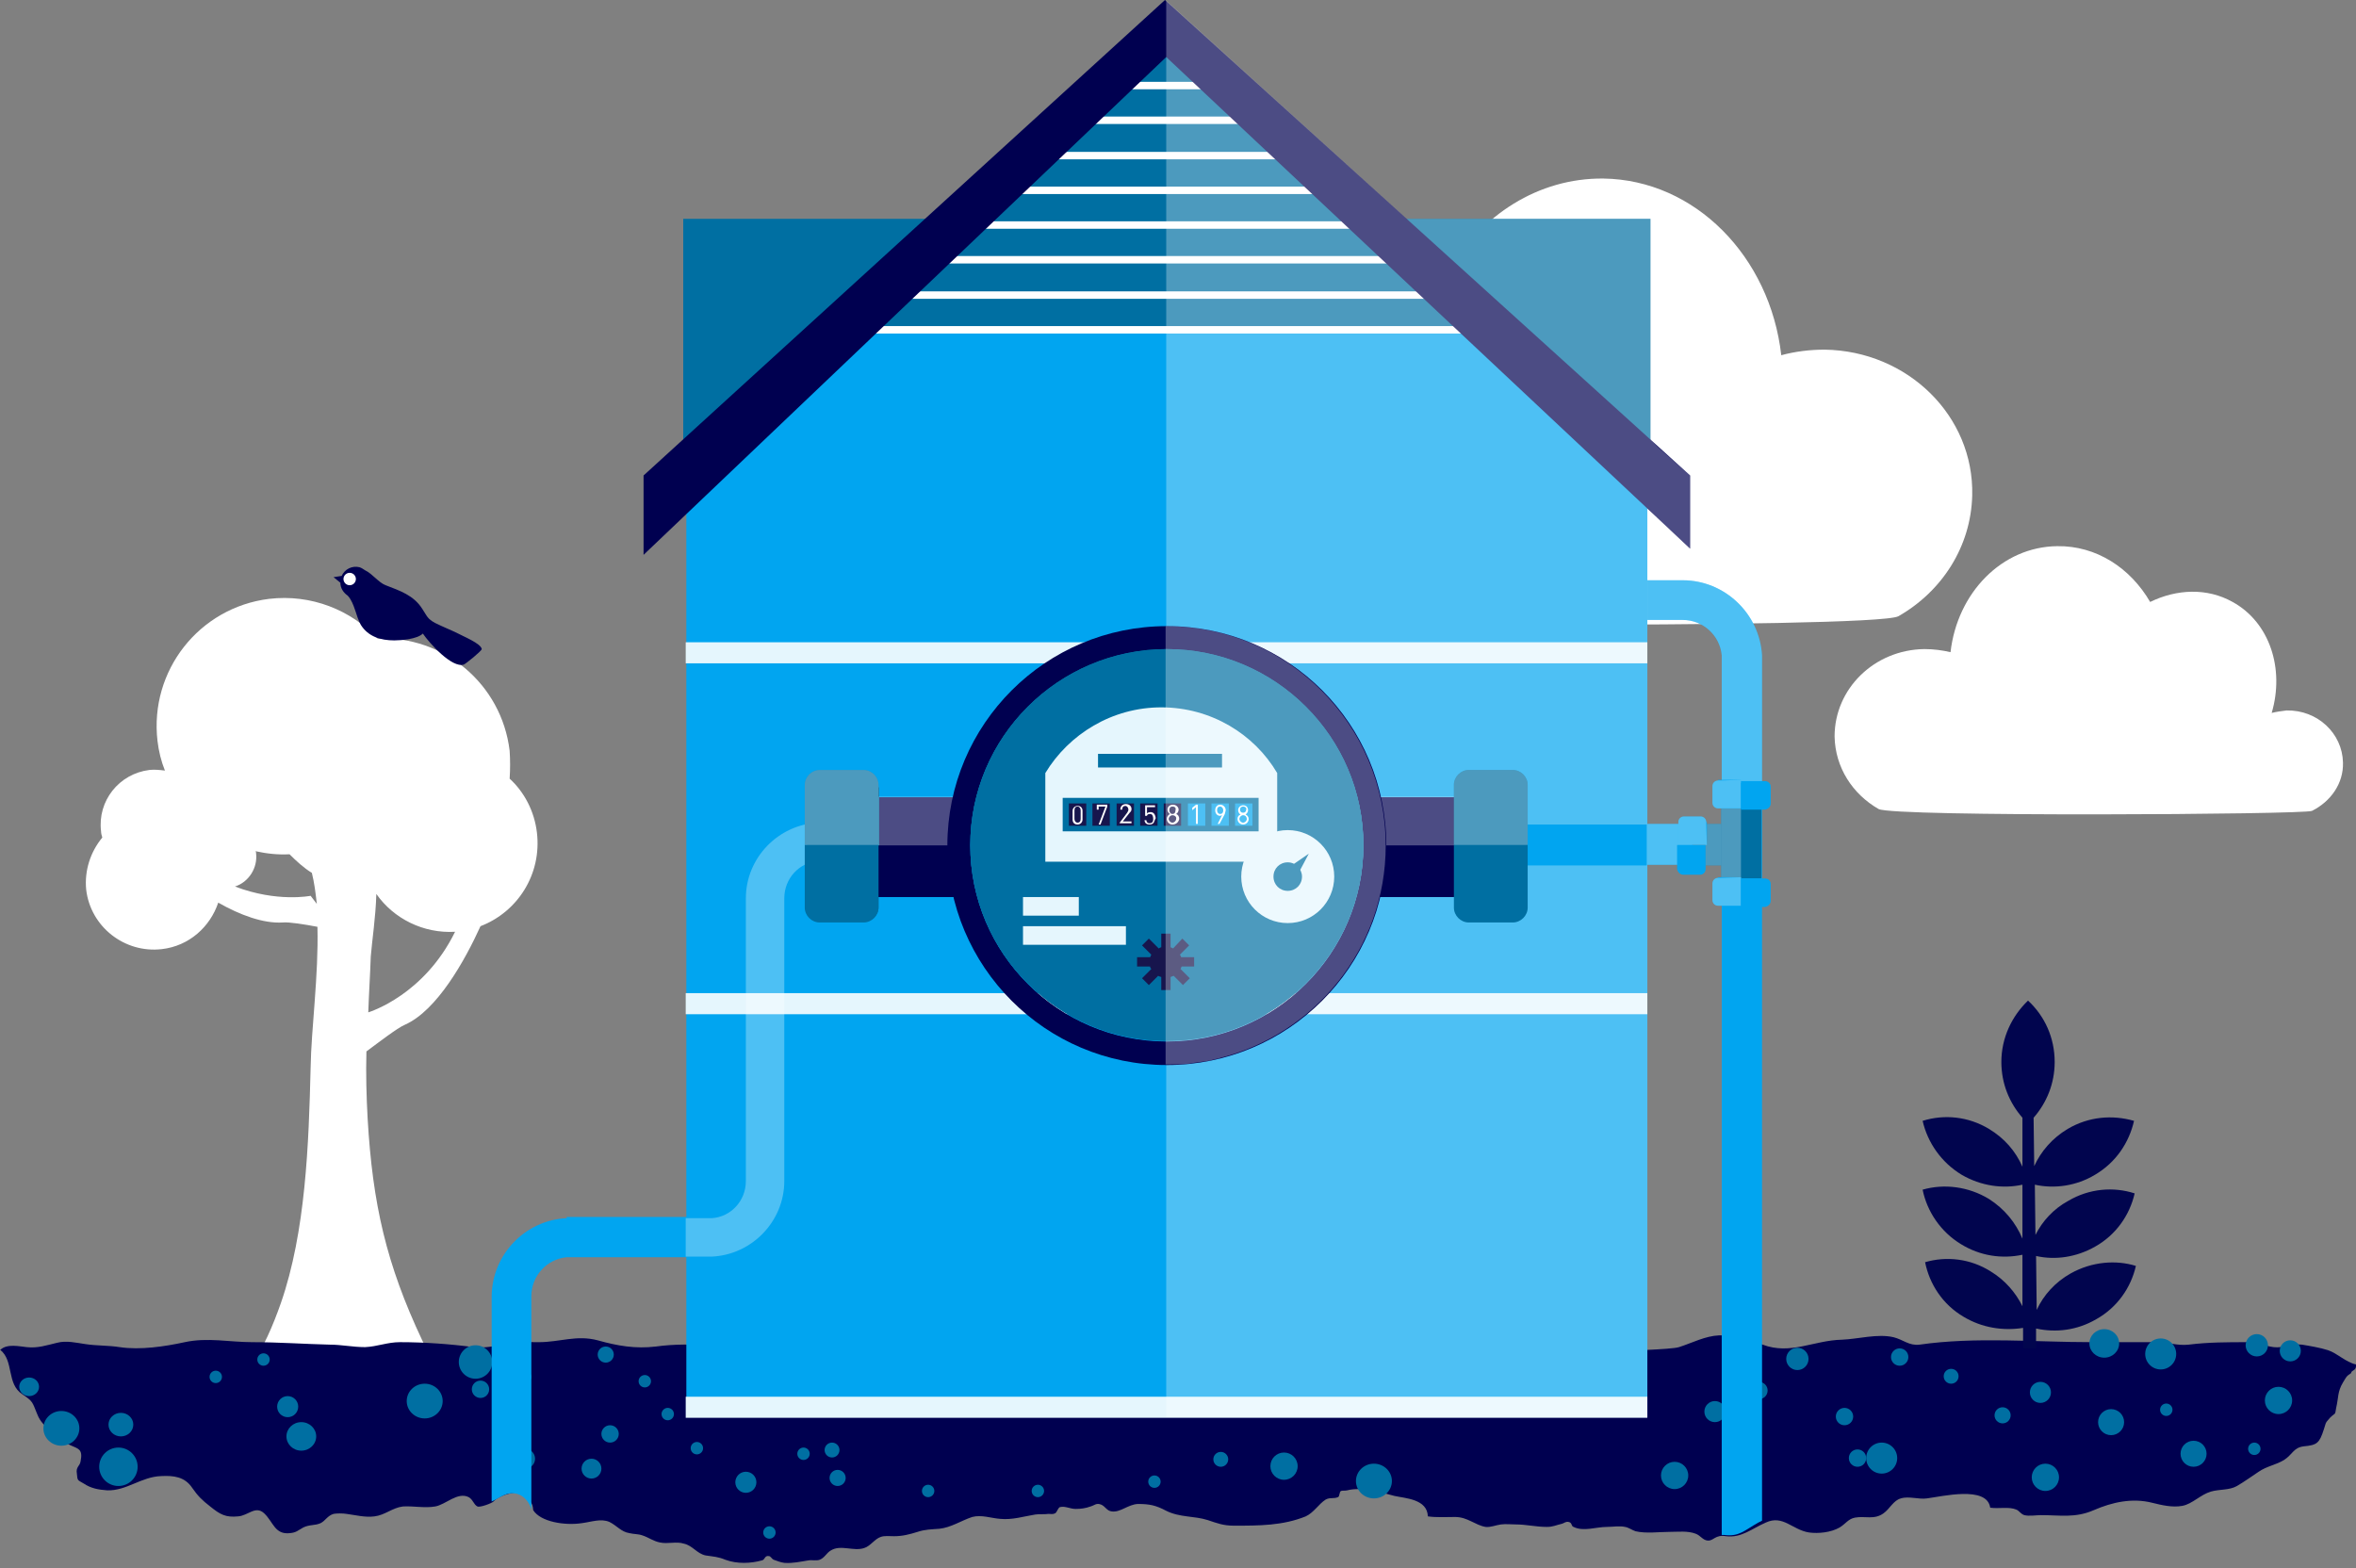 <?xml version="1.0" encoding="UTF-8"?>
<svg width="380px" height="253px" viewBox="0 0 380 253" version="1.1" xmlns="http://www.w3.org/2000/svg" xmlns:xlink="http://www.w3.org/1999/xlink">
    <rect x="0" y="0" width="380" height="253" fill="#808080" stroke="none"/>
    <!-- Generator: Sketch 47.1 (45422) - http://www.bohemiancoding.com/sketch -->
    <title>Huis_meter</title>
    <desc>Created with Sketch.</desc>
    <defs></defs>
    <g id="Page-1" stroke="none" stroke-width="1" fill="none" fill-rule="evenodd">
        <g id="Huis_meter" fill-rule="nonzero">
            <path d="M65.3,165.3 C70.5,163 75,154.9 77.5,149.4 C83.5,147.1 87.4,141 86.6,134.3 C86.2,130.9 84.6,127.8 82.2,125.6 C82.3,124.1 82.3,122.6 82.2,121.1 C80.9,110.3 71.5,102.5 60.9,103 C56.6,98.4 50.2,95.8 43.4,96.6 C32.1,98 24.1,108.2 25.4,119.5 C25.6,121.2 26,122.8 26.6,124.3 C25.8,124.2 24.9,124.1 24.1,124.2 C19.2,124.8 15.7,129.2 16.3,134.1 C16.3,134.4 16.4,134.8 16.5,135.1 C14.6,137.4 13.6,140.4 13.9,143.5 C14.6,149.5 20.1,153.8 26.1,153.1 C30.5,152.6 33.9,149.5 35.2,145.6 C38.7,147.6 42.5,149 45.6,148.8 C46.6,148.7 49.1,149.1 51.2,149.5 C51.4,157.4 50.2,165.9 50.1,172.2 C49.8,184.6 49.3,198.7 45.3,210.2 C44,213.9 42.5,217.4 40.3,220.6 C46.3,223.8 52.1,223 58.6,222.4 C60.9,222.2 65.8,222.7 67.8,221.7 C71.6,219.8 69.8,219.9 68.1,216.2 C62.3,203.9 60.1,194.2 59.3,180.5 C59.1,176.9 59,173.2 59.1,169.6 C61,168.2 64.1,165.8 65.3,165.3 Z M59.4,163.3 C59.5,160.3 59.7,157.3 59.8,154.3 C60,151.8 60.6,147.9 60.7,144.2 C63.5,148.2 68.3,150.6 73.4,150.3 C68.4,160.5 59.7,163.2 59.4,163.3 Z M50.1,144.5 C50.1,144.5 44.7,145.6 37.9,143 C40.1,142.3 41.6,140 41.3,137.6 C41.3,137.5 41.3,137.4 41.2,137.3 C43,137.7 44.8,137.9 46.7,137.8 C47.8,138.9 49,140 50.3,140.8 C50.7,142.4 50.9,144 51.1,145.8 L50.1,144.5 Z" id="Shape" fill="#FFFFFF"></path>
            <g id="Group" transform="translate(53, 91)">
                <path d="M20.9,11.2 C19.7,10.6 18.4,10.1 17.2,9.5 C15.9,8.8 15.9,8.4 15.1,7.2 C13.7,5 11.5,4.3 9.2,3.4 C8.1,3 7,1.5 5.9,1 C5.6,0.8 5.3,0.6 5,0.5 C3.8,0.2 2.6,0.8 2.1,1.9 L0.8,2.1 L1.9,3 C1.9,3.9 2.4,4.6 3.1,5.1 C3.1,5.1 3.1,5.1 3.1,5.1 C4.2,6.3 4.4,8.4 5.2,9.8 C6.4,11.7 8.4,12.3 10.6,12.3 C11.7,12.3 14.3,12.1 15.2,11.2 C16.3,12.8 19.9,16.8 21.8,16.2 C22.1,16.1 24.7,14 24.7,13.7 C24.6,12.8 21.6,11.6 20.9,11.2 Z" id="Shape" fill="#000050"></path>
                <circle id="Oval" fill="#FFFFFF" cx="3.4" cy="2.4" r="1"></circle>
            </g>
            <path d="M310.4,104.7 C311.9,104.7 313.3,104.9 314.6,105.2 C315.7,95.6 322.9,88.2 331.8,88.1 C338.1,88 343.6,91.6 346.8,97.1 C351.1,95 356,94.8 360.1,97.1 C366.1,100.4 368.5,107.9 366.4,115 C367.2,114.8 368,114.7 368.8,114.6 C373.8,114.5 377.8,118.3 377.9,123 C378,126.4 375.9,129.3 372.9,130.8 C371.7,131.4 305.3,131.8 303,130.5 C298.8,128.1 296,123.8 295.9,118.8 C295.9,111.1 302.3,104.8 310.4,104.7 Z" id="Shape" fill="#FFFFFF"></path>
            <path d="M294.3,56.4 C291.9,56.4 289.5,56.7 287.3,57.3 C285.5,41.4 273.4,29 258.6,28.8 C248.1,28.7 238.9,34.7 233.6,43.8 C226.5,40.2 218.3,40 211.4,43.8 C201.5,49.4 197.4,61.8 200.9,73.6 C199.6,73.2 198.3,73 196.9,73 C188.7,72.9 181.9,79.1 181.8,87 C181.7,92.6 185.1,97.6 190,99.9 C191.9,100.8 302.5,101.5 306.2,99.4 C313.2,95.4 317.9,88.2 318.1,79.9 C318.4,67.1 307.7,56.6 294.3,56.4 Z" id="Shape" fill="#FFFFFF"></path>
            <g id="Group" transform="translate(0, 215)" fill="#000050">
                <path d="M380,5.1 C378.3,4.7 377,3.3 375.5,2.8 C374.3,2.4 372.5,2.1 371.3,1.9 C369.7,1.7 368.3,2.5 366.7,2.3 C365.2,2.1 364.1,1.5 362.5,1.5 C359.3,1.5 356.2,1.5 353,1.9 C351.2,2.1 349.6,1.5 347.8,1.5 C344.3,1.5 340.8,1.5 337.4,1.5 C328.3,1.5 318.6,0.6 309.6,1.9 C307.9,2.1 307,1.1 305.4,0.7 C302.8,0.1 299.7,1 297.1,1.1 C292.5,1.2 288.8,3.6 284.3,1.9 C281.9,1 279.8,0.3 277.3,0.4 C275,0.5 273,1.6 270.8,2.3 C269.6,2.7 261.2,2.9 259.9,3 C259.9,3 259.9,3 259.9,3 L259.9,3 L115.6,9.6 L111.1,1.9 C112.4,1.9 113.7,2 114.9,2.1 C111.9,1.8 108.7,1.8 105.8,2.2 C102.5,2.6 99.6,2.1 96.4,1.2 C93,0.3 90.3,1.5 86.9,1.5 C85.1,1.5 83.3,1.4 81.6,1.8 C79.9,2.1 78.2,2.5 76.4,2.3 C72.6,1.8 68.5,1.5 64.5,1.5 C62.5,1.5 60.9,2.2 58.9,2.3 C56.9,2.3 55.1,1.9 53.2,1.9 C49.1,1.8 44.9,1.5 40.7,1.5 C37,1.5 33.5,0.7 29.8,1.5 C26.6,2.2 22.6,2.8 19.3,2.3 C17.4,2 15.6,2.1 13.7,1.8 C12.3,1.6 10.7,1.2 9.2,1.6 C7.5,2 6.1,2.5 4.3,2.3 C3.2,2.2 1.2,1.7 0.1,2.7 L0,2.7 C2.3,4.5 1,8.2 3.6,9.9 C5.4,11.1 5.2,11.2 6,13.1 C6.5,14.4 7.3,15.1 8.4,15.9 C9.4,16.6 10.2,17.6 11.3,18.1 C12.6,18.7 13.4,18.7 13,20.7 C12.9,21.5 12.2,21.6 12.4,22.7 C12.5,23.9 12.5,23.7 13.5,24.3 C14.7,25.1 15.9,25.3 17.3,25.4 C20.4,25.5 22.8,23.2 26,23.1 C28,23 29.8,23.2 31,25 C31.9,26.3 32.6,27 33.9,28 C35.5,29.3 36.4,29.8 38.4,29.6 C40,29.5 41.2,27.8 42.6,29.1 C44.1,30.5 44.3,32.6 46.8,32.3 C47.8,32.2 48,31.9 48.9,31.4 C49.9,30.9 50.8,31.1 51.7,30.7 C52.5,30.3 52.8,29.5 53.8,29.2 C54.3,29.1 55.3,29.1 55.9,29.2 C57.4,29.4 58.9,29.8 60.4,29.6 C62.1,29.4 63.3,28.2 65,28 C66.7,27.9 68.5,28.3 70.2,28 C71.9,27.7 73.8,25.6 75.6,26.5 C76.3,26.9 76.4,27.7 77,28 C77.4,28.2 79.3,27.5 79.6,27.2 C80.4,26.2 84.1,25 84.9,26.4 C85.5,27.4 85.9,27.2 86,28.6 C87.2,30.5 91.1,31.1 93.8,30.7 C95.4,30.5 96.9,29.9 98.3,30.5 C99.5,31.1 100.2,32.1 101.5,32.3 C102.3,32.5 102.9,32.4 103.7,32.7 C104.6,33 105.4,33.6 106.4,33.8 C107.7,34.1 109.1,33.6 110.3,34 C111.7,34.3 112.4,35.6 113.8,35.9 C115.1,36.1 115.8,36.1 117,36.6 C118.9,37.3 121.1,37.2 122.9,36.7 C123.4,36.6 123.3,35.9 124,36 C124.3,36 124.5,36.5 124.8,36.6 C125.4,36.8 125.8,37 126.5,37.1 C127.9,37.2 129.1,36.9 130.4,36.7 C131,36.6 131.6,36.8 132.2,36.6 C133,36.3 133.3,35.5 134,35.1 C135.6,34.1 137.7,35.3 139.4,34.7 C140.4,34.4 141.1,33.2 142.1,32.9 C142.7,32.7 143.5,32.8 144.2,32.8 C145.6,32.8 146.7,32.5 148,32.1 C149.2,31.7 150.2,31.7 151.5,31.6 C153.4,31.4 155,30.3 156.8,29.7 C158.3,29.3 159.9,29.9 161.3,30 C163.3,30.2 165.1,29.6 167,29.3 C167.7,29.2 168.4,29.3 169.1,29.2 C169.5,29.2 169.8,29.3 170.2,29.1 C170.5,28.9 170.7,28.1 171,28.1 C171.8,27.9 172.6,28.4 173.5,28.4 C174.3,28.4 175.1,28.3 175.9,28 C176.6,27.8 176.8,27.4 177.6,27.7 C178.3,28 178.5,28.7 179.3,28.8 C180.7,29 181.9,27.7 183.5,27.6 C185.4,27.6 186.4,27.8 188.1,28.7 C190.3,29.8 192.6,29.5 194.8,30.2 C196.3,30.7 197.3,31.1 199,31.1 C203.1,31.1 206.9,31.1 210.6,29.6 C211.9,29 212.7,27.6 213.8,26.9 C214.5,26.5 215.1,26.8 215.8,26.5 C216.1,26.4 216,25.6 216.3,25.5 C216.6,25.4 216.9,25.5 217.3,25.4 C219.6,24.8 222.7,25.7 224.9,26.3 C226.7,26.7 230.2,26.8 230.3,29.6 C231.7,29.8 233.3,29.7 234.7,29.7 C236.7,29.7 237.9,31 239.6,31.3 C240.4,31.4 241.3,31 242.1,30.9 C242.9,30.8 243.7,30.9 244.5,30.9 C246.2,30.9 247.7,31.3 249.5,31.3 C250.5,31.3 251,31 251.9,30.8 C252.3,30.7 252.5,30.4 253,30.5 C253.6,30.6 253.4,31.2 253.8,31.3 C255.4,32.1 257.4,31.3 259.2,31.3 C260.1,31.3 261.2,31.1 262.1,31.3 C262.7,31.4 263.2,31.8 263.8,32 C265.5,32.4 267.6,32.1 269.3,32.1 C270.7,32.1 272.2,31.9 273.5,32.4 C274.3,32.7 274.6,33.4 275.4,33.5 C276.4,33.6 276.6,32.5 278.4,32.8 C280.9,33.1 282.5,31.6 284.8,30.6 C287.6,29.3 289.1,31.8 291.8,32.2 C293.3,32.4 295.3,32.2 296.7,31.4 C297.7,30.8 298.1,30 299.2,29.8 C300.8,29.5 302.3,30.2 303.8,29.1 C304.8,28.4 305.4,27 306.6,26.7 C307.9,26.3 309.5,26.9 310.8,26.7 C313.2,26.4 320.5,24.6 321,28.2 C322.4,28.4 324,28 325.2,28.5 C325.7,28.7 325.9,29.2 326.5,29.4 C327.3,29.6 328.4,29.4 329.2,29.4 C332.3,29.4 334.7,29.9 337.7,28.6 C340.7,27.3 343.9,26.6 347.1,27.4 C348.7,27.8 350.4,28.2 352,27.9 C353.6,27.6 354.9,26.1 356.6,25.6 C358,25.2 359.6,25.4 360.8,24.7 C362,24 363.1,23.2 364.3,22.4 C365.6,21.5 367.1,21.3 368.4,20.5 C369.8,19.6 369.9,18.5 371.6,18.3 C373.7,18.1 374.1,17.8 374.8,15.6 C375.2,14.5 374.9,14.7 375.8,13.7 C376.7,12.8 376.6,13.4 376.8,12.1 C377.2,10.4 377,9.5 377.9,8 C378.4,7.2 378.4,7 379.2,6.5 C379.3,5.9 380.1,6.2 380,5.1 Z" id="Shape"></path>
                <path d="M259.5,3.1 C259.8,3.1 260.1,3.1 260.3,3.1 C260.1,3.1 259.8,3.1 259.5,3.1 Z" id="Shape"></path>
                <path d="M260.7,3.1 C260.9,3.1 261,3.1 261.2,3.1 C261,3.1 260.9,3.1 260.7,3.1 Z" id="Shape"></path>
                <path d="M115.3,2.2 C115.7,2.2 116.2,2.3 116.6,2.4 C116.2,2.3 115.8,2.2 115.3,2.2 Z" id="Shape"></path>
                <path d="M115.1,2.2 C115.2,2.2 115.2,2.2 115.3,2.2 C115.2,2.2 115.2,2.2 115.1,2.2 Z" id="Shape"></path>
            </g>
            <g id="Group" transform="translate(103, 0)">
                <rect id="Rectangle-path" fill="#006FA2" x="7.2" y="35.3" width="156" height="40.9"></rect>
                <polygon id="Shape" fill="#01A5F0" points="42.5 45.5 7.7 76.7 7.7 228.6 162.7 228.6 162.7 74.7 129.4 48.6"></polygon>
                <polygon id="Shape" fill="#006FA2" points="37.6 53.2 133.3 53.2 83.6 6.6"></polygon>
                <polygon id="Shape" fill="#006FA2" points="37.6 53.2 133.3 53.2 83.6 6.6"></polygon>
                <polygon id="Shape" fill="#FFFFFF" points="37.6 53.8 37.6 52.6 133.3 52.6 133.3 53.8"></polygon>
                <polygon id="Shape" fill="#FFFFFF" points="37.6 48.2 37.6 47 133.3 47 133.3 48.2"></polygon>
                <polygon id="Shape" fill="#FFFFFF" points="43.1 42.5 43.1 41.3 124.6 41.3 124.6 42.5"></polygon>
                <polygon id="Shape" fill="#FFFFFF" points="50.7 36.9 50.7 35.7 120.6 35.7 120.6 36.9"></polygon>
                <polygon id="Shape" fill="#FFFFFF" points="54.3 31.3 54.3 30.1 114.3 30.1 114.3 31.3"></polygon>
                <polygon id="Shape" fill="#FFFFFF" points="61.1 25.7 61.1 24.5 106.3 24.5 106.3 25.7"></polygon>
                <polygon id="Shape" fill="#FFFFFF" points="65.3 20 65.3 18.8 101.8 18.8 101.8 20"></polygon>
                <polygon id="Shape" fill="#FFFFFF" points="71.5 14.4 71.5 13.2 95.1 13.2 95.1 14.4"></polygon>
                <polygon id="Shape" fill="#000050" points="84.9 0 0.8 76.7 0.8 89.5 85.1 9.2 169.6 88.5 169.6 76.7"></polygon>
            </g>
            <rect id="Rectangle-path" fill="#E5F6FD" x="110.6" y="103.6" width="155.1" height="3.4"></rect>
            <rect id="Rectangle-path" fill="#E5F6FD" x="110.6" y="160.2" width="155.1" height="3.4"></rect>
            <rect id="Rectangle-path" fill="#E5F6FD" x="110.6" y="225.3" width="155.1" height="3.4"></rect>
            <g id="Group" transform="translate(3, 214)" fill="#006FA2">
                <ellipse id="Oval" cx="1.7" cy="9.7" rx="1.6" ry="1.5"></ellipse>
                <ellipse id="Oval" cx="6.9" cy="16.4" rx="2.9" ry="2.8"></ellipse>
                <ellipse id="Oval" cx="16.5" cy="15.8" rx="2" ry="1.9"></ellipse>
                <circle id="Oval" cx="16.1" cy="22.6" r="3.1"></circle>
                <circle id="Oval" cx="43.4" cy="12.9" r="1.7"></circle>
                <ellipse id="Oval" cx="45.6" cy="17.7" rx="2.4" ry="2.3"></ellipse>
                <ellipse id="Oval" cx="65.5" cy="12" rx="2.9" ry="2.8"></ellipse>
                <circle id="Oval" cx="73.7" cy="5.7" r="2.7"></circle>
                <circle id="Oval" cx="74.5" cy="10.1" r="1.4"></circle>
                <circle id="Oval" cx="81.7" cy="8.1" r="1"></circle>
                <circle id="Oval" cx="31.8" cy="8.1" r="1"></circle>
                <circle id="Oval" cx="39.5" cy="5.3" r="1"></circle>
                <circle id="Oval" cx="92.4" cy="22.9" r="1.6"></circle>
                <circle id="Oval" cx="81.7" cy="21.3" r="1.6"></circle>
                <circle id="Oval" cx="95.4" cy="17.3" r="1.4"></circle>
                <circle id="Oval" cx="94.7" cy="4.5" r="1.3"></circle>
                <circle id="Oval" cx="117.3" cy="25.1" r="1.7"></circle>
                <circle id="Oval" cx="126.6" cy="20.5" r="1"></circle>
                <circle id="Oval" cx="131.2" cy="19.9" r="1.2"></circle>
                <circle id="Oval" cx="132.1" cy="24.4" r="1.3"></circle>
                <circle id="Oval" cx="193.9" cy="21.4" r="1.2"></circle>
                <circle id="Oval" cx="204.1" cy="22.5" r="2.2"></circle>
                <ellipse id="Oval" cx="218.6" cy="24.9" rx="2.9" ry="2.8"></ellipse>
                <circle id="Oval" cx="286.9" cy="5.2" r="1.8"></circle>
                <circle id="Oval" cx="280.7" cy="10.3" r="1.4"></circle>
                <circle id="Oval" cx="273.6" cy="13.7" r="1.7"></circle>
                <circle id="Oval" cx="267.1" cy="24" r="2.2"></circle>
                <circle id="Oval" cx="296.6" cy="21.2" r="1.4"></circle>
                <circle id="Oval" cx="294.5" cy="14.5" r="1.4"></circle>
                <circle id="Oval" cx="300.5" cy="21.2" r="2.5"></circle>
                <circle id="Oval" cx="320" cy="14.3" r="1.3"></circle>
                <circle id="Oval" cx="326.1" cy="10.6" r="1.7"></circle>
                <circle id="Oval" cx="337.5" cy="15.4" r="2.1"></circle>
                <circle id="Oval" cx="311.7" cy="8" r="1.2"></circle>
                <circle id="Oval" cx="303.4" cy="4.9" r="1.4"></circle>
                <circle id="Oval" cx="326.9" cy="24.3" r="2.2"></circle>
                <ellipse id="Oval" cx="336.4" cy="2.7" rx="2.4" ry="2.3"></ellipse>
                <circle id="Oval" cx="345.5" cy="4.4" r="2.5"></circle>
                <circle id="Oval" cx="361" cy="3" r="1.8"></circle>
                <circle id="Oval" cx="366.4" cy="3.9" r="1.7"></circle>
                <circle id="Oval" cx="364.5" cy="11.9" r="2.2"></circle>
                <circle id="Oval" cx="360.6" cy="19.7" r="1"></circle>
                <circle id="Oval" cx="346.4" cy="13.4" r="1"></circle>
                <circle id="Oval" cx="183.2" cy="25" r="1"></circle>
                <circle id="Oval" cx="164.4" cy="26.5" r="1"></circle>
                <circle id="Oval" cx="146.7" cy="26.5" r="1"></circle>
                <circle id="Oval" cx="121.1" cy="33.2" r="1"></circle>
                <circle id="Oval" cx="101" cy="8.8" r="1"></circle>
                <circle id="Oval" cx="109.4" cy="19.6" r="1"></circle>
                <circle id="Oval" cx="104.7" cy="14.1" r="1"></circle>
                <circle id="Oval" cx="350.8" cy="20.5" r="2.1"></circle>
            </g>
            <path d="M271.4,93.6 L265.7,93.6 L265.7,100 L271.4,100 C274.7,100 277.4,102.5 277.7,105.7 L277.7,247.6 C277.8,247.6 278,247.6 278.1,247.6 C280.5,247.9 281.3,246.9 283.6,245.6 C283.8,245.5 284,245.4 284.2,245.3 L284.2,105.7 C283.8,99 278.2,93.6 271.4,93.6 Z" id="Shape" fill="#01A5F0"></path>
            <g id="Group" opacity="0.3" transform="translate(265, 93)" fill="#FFFFFF">
                <path d="M6.4,0.6 L0.7,0.6 L0.7,7 L6.4,7 C9.7,7 12.4,9.5 12.7,12.7 L12.7,33.3 L19.2,33.3 L19.2,12.7 C18.8,6 13.2,0.6 6.4,0.6 Z" id="Shape"></path>
            </g>
            <path d="M91.4,196.5 C84.7,196.8 79.3,202.4 79.3,209.2 L79.3,242.2 C80.7,241.6 81.7,240.5 83.5,241 C84.5,241.3 85.4,242.3 85.7,243.5 L85.7,209.1 C85.7,205.8 88.2,203.1 91.4,202.8 L113.8,202.8 L113.8,196.3 L91.4,196.3 L91.4,196.5 Z" id="Shape" fill="#01A5F0"></path>
            <path d="M334,205.4 C331.5,206.8 329.6,208.9 328.5,211.3 L328.4,202.6 C331.5,203.3 334.9,202.8 337.9,201.1 C341.3,199.2 343.5,196 344.3,192.5 C340.9,191.4 337,191.7 333.6,193.7 C331.2,195 329.4,197 328.3,199.2 L328.2,191.1 C331.4,191.8 334.9,191.3 337.9,189.5 C341.3,187.5 343.4,184.3 344.2,180.8 C340.7,179.8 336.9,180.1 333.5,182.1 C331,183.6 329.2,185.7 328.1,188.1 L328,180.3 C330.1,177.9 331.4,174.8 331.4,171.3 C331.4,167.4 329.8,163.9 327.1,161.4 C324.5,163.9 322.8,167.4 322.8,171.3 C322.8,174.8 324.1,177.9 326.2,180.3 L326.2,188.2 C325.1,185.7 323.3,183.6 320.8,182.1 C317.5,180.1 313.6,179.7 310.1,180.8 C310.9,184.3 313.1,187.5 316.4,189.5 C319.5,191.3 323,191.8 326.2,191.1 L326.2,199.8 C325.1,197.2 323.3,195 320.8,193.4 C317.5,191.4 313.6,190.9 310.1,191.9 C310.8,195.4 313,198.7 316.3,200.7 C319.4,202.6 322.9,203.1 326.2,202.4 L326.2,210.7 C325.1,208.5 323.4,206.5 321.1,205.1 C317.8,203 313.9,202.6 310.5,203.6 C311.2,207.1 313.3,210.4 316.7,212.4 C319.7,214.2 323.1,214.7 326.3,214.2 L326.3,217.5 C327.1,217.5 327.4,217.5 328.4,217.5 L328.4,214.3 C331.6,215 335,214.6 338.1,212.8 C341.5,210.9 343.7,207.7 344.5,204.2 C341.3,203.2 337.4,203.5 334,205.4 Z" id="Shape" fill="#01054E"></path>
            <rect id="Rectangle-path" fill="#01A5F0" x="263.5" y="132.9" width="9.5" height="6.6"></rect>
            <rect id="Rectangle-path" fill="#006FA2" x="275.1" y="132.9" width="4.4" height="6.7"></rect>
            <rect id="Rectangle-path" fill="#FFFFFF" opacity="0.3" x="275.1" y="132.9" width="4.4" height="6.7"></rect>
            <g id="Group" transform="translate(277, 130)">
                <rect id="Rectangle-path" fill="#006FA2" x="0.6" y="0.4" width="6.5" height="11.3"></rect>
                <g opacity="0.3" id="Rectangle-path" fill="#FFFFFF">
                    <rect x="0.6" y="0.4" width="3.2" height="11.3"></rect>
                </g>
            </g>
            <g id="Group" transform="translate(276, 141)">
                <path d="M1.1,0.6 C0.6,0.6 0.2,1 0.2,1.5 L0.2,4.2 C0.2,4.7 0.6,5.1 1.1,5.1 L4.8,5.1 L4.8,0.5 L1.1,0.5 L1.1,0.6 Z" id="Shape" fill="#01A5F0"></path>
                <path d="M1.7,0.6 L1.1,0.6 C0.6,0.6 0.2,1 0.2,1.5 L0.2,4.2 C0.2,4.7 0.6,5.1 1.1,5.1 L4.8,5.1 L4.8,0.5 L1.7,0.6 L1.7,0.6 Z" id="Shape" fill="#FFFFFF" opacity="0.3"></path>
                <path d="M9.6,4.3 L9.6,1.6 C9.6,1.1 9.2,0.7 8.7,0.7 L4.8,0.7 L4.8,5.3 L8.7,5.3 C9.2,5.2 9.6,4.8 9.6,4.3 Z" id="Shape" fill="#01A5F0"></path>
            </g>
            <g id="Group" transform="translate(276, 125)">
                <path d="M1.1,0.9 C0.6,0.9 0.2,1.3 0.2,1.8 L0.2,4.5 C0.2,5 0.6,5.4 1.1,5.4 L4.8,5.4 L4.8,0.8 L1.1,0.8 L1.1,0.9 Z" id="Shape" fill="#01A5F0"></path>
                <path d="M1.7,0.9 L1.1,0.9 C0.6,0.9 0.2,1.3 0.2,1.8 L0.2,4.5 C0.2,5 0.6,5.4 1.1,5.4 L4.8,5.4 L4.8,0.8 L1.7,0.9 L1.7,0.9 Z" id="Shape" fill="#FFFFFF" opacity="0.3"></path>
                <path d="M9.6,4.6 L9.6,1.9 C9.6,1.4 9.2,1 8.7,1 L4.8,1 L4.8,5.6 L8.7,5.6 C9.2,5.5 9.6,5.1 9.6,4.6 Z" id="Shape" fill="#01A5F0"></path>
            </g>
            <polygon id="Shape" fill="#FFFFFF" opacity="0.3" points="272.9 132.9 265.7 132.9 265.7 82 267.4 83.7 272.6 88.5 272.6 76.7 267.4 72.1 266.2 70.9 266.2 35.3 226.9 35.3 188.1 0.1 188.1 228.6 265.7 228.6 265.7 139.5 272.9 139.5"></polygon>
            <g id="Group" transform="translate(270, 131)">
                <path d="M5.2,1.6 C5.2,1.1 4.8,0.7 4.3,0.7 L1.6,0.7 C1.1,0.7 0.7,1.1 0.7,1.6 L0.7,5.3 L5.3,5.3 L5.3,1.6 L5.2,1.6 Z" id="Shape" fill="#01A5F0"></path>
                <path d="M5.2,2.2 L5.2,1.6 C5.2,1.1 4.8,0.7 4.3,0.7 L1.6,0.7 C1.1,0.7 0.7,1.1 0.7,1.6 L0.7,5.3 L5.3,5.3 L5.2,2.2 L5.2,2.2 Z" id="Shape" fill="#FFFFFF" opacity="0.3"></path>
                <path d="M1.5,10.1 L4.2,10.1 C4.7,10.1 5.1,9.7 5.1,9.2 L5.1,5.3 L0.5,5.3 L0.5,9.2 C0.6,9.7 1,10.1 1.5,10.1 Z" id="Shape" fill="#01A5F0"></path>
            </g>
            <g id="Group" transform="translate(110, 101)">
                <g>
                    <path d="M22,31.7 C15.5,32 10.3,37.4 10.3,43.9 L10.3,88.9 L10.3,88.9 L10.3,89.5 C10.3,92.7 7.9,95.3 4.8,95.5 L0.6,95.5 L0.6,101.7 L4.8,101.7 C11.3,101.4 16.5,96 16.5,89.5 L16.5,89.2 L16.5,89.2 L16.5,43.9 C16.5,40.7 18.9,38.1 22,37.9 L23.9,37.9 L23.9,31.7 L22,31.7 Z" id="Shape" fill="#FFFFFF" opacity="0.3"></path>
                    <rect id="Rectangle-path" fill="#01A5F0" x="128.5" y="32" width="27.1" height="6.6"></rect>
                    <g transform="translate(20, 0)">
                        <g transform="translate(0, 23)">
                            <rect id="Rectangle-path" fill="#000050" x="6.6" y="4.6" width="18.6" height="7.9"></rect>
                            <g id="Shape">
                                <path d="M11.7,3 C11.7,1.7 10.6,0.7 9.4,0.7 L2.5,0.7 C1.2,0.7 0.2,1.8 0.2,3 L0.2,12.4 L11.8,12.4 L11.8,3 L11.7,3 Z" fill="#006FA2"></path>
                                <path d="M11.7,4.6 L11.7,3 C11.7,1.7 10.6,0.7 9.4,0.7 L2.5,0.7 C1.2,0.7 0.2,1.8 0.2,3 L0.2,12.4 L25.2,12.4 L25.2,4.5 L11.7,4.5 L11.7,4.6 Z" fill="#FFFFFF" opacity="0.3"></path>
                                <path d="M2.5,24.6 L9.4,24.6 C10.7,24.6 11.7,23.6 11.7,22.3 L11.7,12.4 L0.1,12.4 L0.1,22.3 C0.1,23.6 1.2,24.6 2.5,24.6 Z" fill="#006FA2"></path>
                            </g>
                            <rect id="Rectangle-path" fill="#000050" x="6.6" y="12.4" width="18.6" height="8.3"></rect>
                        </g>
                        <g transform="translate(91, 23)">
                            <rect id="Rectangle-path" fill="#000050" x="0.2" y="4.6" width="18.6" height="7.9"></rect>
                            <g id="Shape">
                                <path d="M13.7,3 C13.7,1.7 14.8,0.7 16,0.7 L22.9,0.7 C24.2,0.7 25.2,1.8 25.2,3 L25.2,12.4 L13.6,12.4 L13.6,3 L13.7,3 Z" fill="#006FA2"></path>
                                <path d="M13.7,4.6 L13.7,3 C13.7,1.7 14.8,0.7 16,0.7 L22.9,0.7 C24.2,0.7 25.2,1.8 25.2,3 L25.2,12.4 L0.2,12.4 L0.2,4.5 L13.7,4.5 L13.7,4.6 Z" fill="#FFFFFF" opacity="0.3"></path>
                                <path d="M22.9,24.6 L16,24.6 C14.7,24.6 13.7,23.6 13.7,22.3 L13.7,12.4 L25.3,12.4 L25.3,22.3 C25.3,23.6 24.2,24.6 22.9,24.6 Z" fill="#006FA2"></path>
                            </g>
                            <rect id="Rectangle-path" fill="#000050" x="0.2" y="12.4" width="18.6" height="8.3"></rect>
                        </g>
                        <g transform="translate(22, 0)" id="Shape">
                            <path d="M36.2,0 C16.7,0 0.8,15.8 0.8,35.4 C0.8,54.9 16.6,70.8 36.2,70.8 C55.7,70.8 71.6,55 71.6,35.4 C71.6,15.8 55.8,0 36.2,0 Z M36.2,67 C18.7,67 4.5,52.8 4.5,35.4 C4.5,17.9 18.7,3.8 36.2,3.8 C53.7,3.8 67.9,18 67.9,35.4 C67.9,52.8 53.7,67 36.2,67 Z" fill="#000050"></path>
                            <path d="M36.2,3.7 C18.7,3.7 4.5,17.9 4.5,35.3 C4.5,52.8 18.7,66.9 36.2,66.9 C53.7,66.9 67.9,52.7 67.9,35.3 C67.9,17.9 53.7,3.7 36.2,3.7 Z" fill="#006FA2"></path>
                        </g>
                        <path d="M58.2,3.7 C40.7,3.7 26.5,17.9 26.5,35.3 C26.5,52.8 40.7,66.9 58.2,66.9 C75.7,66.9 89.9,52.7 89.9,35.3 C89.9,17.9 75.7,3.7 58.2,3.7 Z" id="Shape" fill="#006FA2"></path>
                        <path d="M57.3,13.1 C49.4,13.1 42.4,17.4 38.6,23.7 L38.6,38 L76,38 L76,23.7 L76,23.7 C72.3,17.4 65.3,13.1 57.3,13.1 Z" id="Shape" fill="#E5F6FD"></path>
                        <rect id="Rectangle-path" fill="#006FA2" x="41.4" y="27.7" width="31.6" height="5.4"></rect>
                        <rect id="Rectangle-path" fill="#17154D" x="42.4" y="28.6" width="2.8" height="3.6"></rect>
                        <rect id="Rectangle-path" fill="#17154D" x="46.2" y="28.6" width="2.8" height="3.6"></rect>
                        <rect id="Rectangle-path" fill="#17154D" x="50.1" y="28.6" width="2.8" height="3.6"></rect>
                        <rect id="Rectangle-path" fill="#17154D" x="53.9" y="28.6" width="2.8" height="3.6"></rect>
                        <rect id="Rectangle-path" fill="#17154D" x="57.7" y="28.6" width="2.8" height="3.6"></rect>
                        <path d="M43.8,32 C43.3,32 43,31.7 43,31.2 L43,29.8 C43,29.3 43.4,29 43.8,29 C44.3,29 44.6,29.3 44.6,29.8 L44.6,31.2 C44.6,31.6 44.3,32 43.8,32 Z M44.3,29.7 C44.3,29.4 44.1,29.1 43.8,29.1 C43.5,29.1 43.3,29.3 43.3,29.7 L43.3,31.1 C43.3,31.4 43.5,31.7 43.8,31.7 C44.1,31.7 44.3,31.5 44.3,31.1 L44.3,29.7 Z" id="Shape" fill="#FFFFFF"></path>
                        <rect id="Rectangle-path" fill="#01A5F0" x="61.6" y="28.6" width="2.8" height="3.6"></rect>
                        <polygon id="Shape" fill="#FFFFFF" points="62.9 31.9 62.9 29.2 62.3 29.7 62.3 29.3 62.9 28.8 63.2 28.8 63.2 31.9"></polygon>
                        <rect id="Rectangle-path" fill="#01A5F0" x="65.4" y="28.6" width="2.8" height="3.6"></rect>
                        <path d="M67.5,30.4 L66.7,31.9 L66.4,31.9 L67.1,30.5 C67,30.5 66.9,30.6 66.8,30.6 C66.3,30.6 66,30.2 66,29.7 C66,29.2 66.3,28.8 66.8,28.8 C67.3,28.8 67.7,29.2 67.7,29.7 C67.6,30 67.6,30.2 67.5,30.4 Z M66.8,29.1 C66.5,29.1 66.3,29.3 66.3,29.7 C66.3,30 66.5,30.3 66.8,30.3 C67.1,30.3 67.3,30.1 67.3,29.7 C67.3,29.4 67.1,29.1 66.8,29.1 Z" id="Shape" fill="#FFFFFF"></path>
                        <rect id="Rectangle-path" fill="#01A5F0" x="69.2" y="28.6" width="2.8" height="3.6"></rect>
                        <path d="M70.5,32 C70,32 69.6,31.6 69.6,31.1 C69.6,30.7 69.8,30.5 70.1,30.4 C69.9,30.3 69.7,30 69.7,29.7 C69.7,29.2 70.1,28.9 70.5,28.9 C71,28.9 71.3,29.2 71.3,29.7 C71.3,30 71.1,30.2 70.9,30.4 C71.2,30.5 71.4,30.8 71.4,31.1 C71.4,31.6 71,32 70.5,32 Z M70.5,30.5 C70.2,30.5 69.9,30.8 69.9,31.1 C69.9,31.4 70.2,31.7 70.5,31.7 C70.8,31.7 71.1,31.4 71.1,31.1 C71.1,30.8 70.9,30.5 70.5,30.5 Z M70.5,29.1 C70.2,29.1 70,29.3 70,29.6 C70,29.9 70.2,30.1 70.5,30.1 C70.8,30.1 71,29.9 71,29.6 C71.1,29.4 70.9,29.1 70.5,29.1 Z" id="Shape" fill="#FFFFFF"></path>
                        <rect id="Rectangle-path" fill="#006FA2" x="47.1" y="20.6" width="20" height="2.2"></rect>
                        <circle id="Oval" fill="#E5F6FD" cx="77.7" cy="40.4" r="7.5"></circle>
                        <path d="M80,40.4 C80,41.7 79,42.7 77.7,42.7 C76.4,42.7 75.4,41.7 75.4,40.4 C75.4,39.1 76.4,38.1 77.7,38.1 C79,38.1 80,39.2 80,40.4 Z" id="Shape" fill="#006FA2"></path>
                        <polyline id="Shape" fill="#006FA2" points="77.9 38.9 81.1 36.7 79.3 40.1"></polyline>
                        <path d="M62.6,54.9 L62.6,53.4 L60.5,53.4 C60.5,53.3 60.4,53.1 60.3,53 L61.8,51.5 L60.7,50.4 L59.2,52 C59.1,51.9 59,51.9 58.8,51.8 L58.8,49.6 L57.3,49.6 L57.3,51.8 C57.2,51.8 57,51.9 56.9,52 L55.3,50.4 L54.2,51.5 L55.7,53 C55.6,53.1 55.6,53.3 55.5,53.4 L53.4,53.4 L53.4,54.9 L55.5,54.9 C55.5,55.1 55.6,55.2 55.7,55.3 L54.2,56.8 L55.3,57.9 L56.8,56.4 C56.9,56.5 57.1,56.5 57.3,56.6 L57.3,58.7 L58.8,58.7 L58.8,56.6 C59,56.5 59.1,56.5 59.3,56.4 L60.8,57.9 L61.9,56.8 L60.4,55.3 C60.5,55.2 60.5,55 60.6,54.9 L62.6,54.9 Z" id="Shape" fill="#17154D"></path>
                        <rect id="Rectangle-path" fill="#E5F6FD" x="35" y="43.7" width="9" height="3"></rect>
                        <rect id="Rectangle-path" fill="#E5F6FD" x="35" y="48.4" width="16.6" height="3"></rect>
                        <g opacity="0.3" transform="translate(58, 0)" id="Shape" fill="#FFFFFF">
                            <path d="M3.4,70.6 C3.6,70.6 3.9,70.6 4.1,70.5 C5.1,70.4 6.1,70.2 7,70.1 C7.3,70 7.5,70 7.8,69.9 C8.1,69.8 8.4,69.8 8.7,69.7 C8.7,69.7 8.6,69.7 8.6,69.7 C24,65.9 35.5,52 35.5,35.4 C35.5,15.9 19.7,2.84217094e-14 0.1,2.84217094e-14 C0.1,2.84217094e-14 2.84217094e-14,2.84217094e-14 2.84217094e-14,2.84217094e-14 L2.84217094e-14,70.7 C2.84217094e-14,70.7 0.1,70.7 0.1,70.7 C1.3,70.7 2.4,70.7 3.4,70.6 Z"></path>
                        </g>
                    </g>
                </g>
                <g transform="translate(19, 23)" id="Shape">
                    <path d="M12.7,2.6 C12.7,1.3 11.6,0.2 10.3,0.2 L3.2,0.2 C1.9,0.2 0.8,1.3 0.8,2.6 L0.8,12.3 L12.7,12.3 L12.7,2.6 Z" fill="#006FA2"></path>
                    <path d="M12.7,4.2 L12.7,2.6 C12.7,1.3 11.6,0.2 10.3,0.2 L3.2,0.2 C1.9,0.2 0.8,1.3 0.8,2.6 L0.8,12.3 L12.7,12.3 L12.7,4.2 L12.7,4.2 Z" fill="#FFFFFF" opacity="0.3"></path>
                    <path d="M3.2,24.8 L10.3,24.8 C11.6,24.8 12.7,23.7 12.7,22.4 L12.7,12.3 L0.8,12.3 L0.8,22.4 C0.8,23.7 1.9,24.8 3.2,24.8 Z" fill="#006FA2"></path>
                </g>
                <g transform="translate(124, 23)" id="Shape">
                    <path d="M12.4,2.6 C12.4,1.3 11.3,0.2 10,0.2 L2.9,0.2 C1.6,0.2 0.5,1.3 0.5,2.6 L0.5,12.3 L12.4,12.3 L12.4,2.6 Z" fill="#006FA2"></path>
                    <path d="M12.4,4.2 L12.4,2.6 C12.4,1.3 11.3,0.2 10,0.2 L2.9,0.2 C1.6,0.2 0.5,1.3 0.5,2.6 L0.5,12.3 L12.4,12.3 L12.4,4.2 L12.4,4.2 Z" fill="#FFFFFF" opacity="0.3"></path>
                    <path d="M2.9,24.8 L10,24.8 C11.3,24.8 12.4,23.7 12.4,22.4 L12.4,12.3 L0.5,12.3 L0.5,22.4 C0.5,23.7 1.6,24.8 2.9,24.8 Z" fill="#006FA2"></path>
                </g>
                <polygon id="Shape" fill="#FFFFFF" points="67.5 32 67.2 32 68.3 29.1 67.2 29.1 67.2 29.6 66.9 29.6 66.9 28.8 68.6 28.8 68.6 29.1"></polygon>
                <path d="M70.6,32 L70.6,31.7 L71.8,30.1 C71.9,29.9 72,29.8 72,29.6 C72,29.3 71.8,29 71.5,29 C71.2,29 71,29.2 71,29.6 L70.7,29.6 C70.7,29.1 71,28.7 71.6,28.7 C72.1,28.7 72.5,29 72.5,29.5 C72.5,29.8 72.4,29.9 72.2,30.1 L71.1,31.5 L72.5,31.5 L72.5,31.8 L70.6,31.8 L70.6,32 Z" id="Shape" fill="#FFFFFF"></path>
                <path d="M76,31.8 C75.9,31.9 75.7,32 75.4,32 C75.1,32 74.9,31.9 74.8,31.8 C74.7,31.7 74.6,31.5 74.6,31.3 L74.9,31.3 C74.9,31.6 75.1,31.8 75.4,31.8 C75.6,31.8 75.7,31.7 75.8,31.7 C76,31.5 76,31.3 76,31.1 C76,30.7 75.9,30.3 75.5,30.3 C75.2,30.3 75,30.4 75,30.6 L74.7,30.6 L74.7,28.9 L76.3,28.9 L76.3,29.2 L75,29.2 L75,30.2 C75.1,30.1 75.3,30 75.6,30 C75.8,30 76,30.1 76.1,30.2 C76.3,30.4 76.4,30.8 76.4,31 C76.2,31.3 76.2,31.6 76,31.8 Z" id="Shape" fill="#FFFFFF"></path>
                <path d="M79.1,32 C78.6,32 78.2,31.6 78.2,31.1 C78.2,30.7 78.4,30.5 78.7,30.3 C78.5,30.2 78.3,29.9 78.3,29.6 C78.3,29.1 78.7,28.8 79.2,28.8 C79.7,28.8 80.1,29.2 80.1,29.6 C80.1,29.9 79.9,30.2 79.7,30.3 C80,30.4 80.2,30.7 80.2,31.1 C80.1,31.6 79.7,32 79.1,32 Z M79.1,30.5 C78.8,30.5 78.5,30.8 78.5,31.1 C78.5,31.4 78.8,31.7 79.1,31.7 C79.4,31.7 79.7,31.4 79.7,31.1 C79.8,30.8 79.5,30.5 79.1,30.5 Z M79.1,29.1 C78.8,29.1 78.6,29.3 78.6,29.7 C78.6,30 78.8,30.3 79.1,30.3 C79.4,30.3 79.6,30.1 79.6,29.7 C79.7,29.3 79.5,29.1 79.1,29.1 Z" id="Shape" fill="#FFFFFF"></path>
            </g>
        </g>
    </g>
</svg>